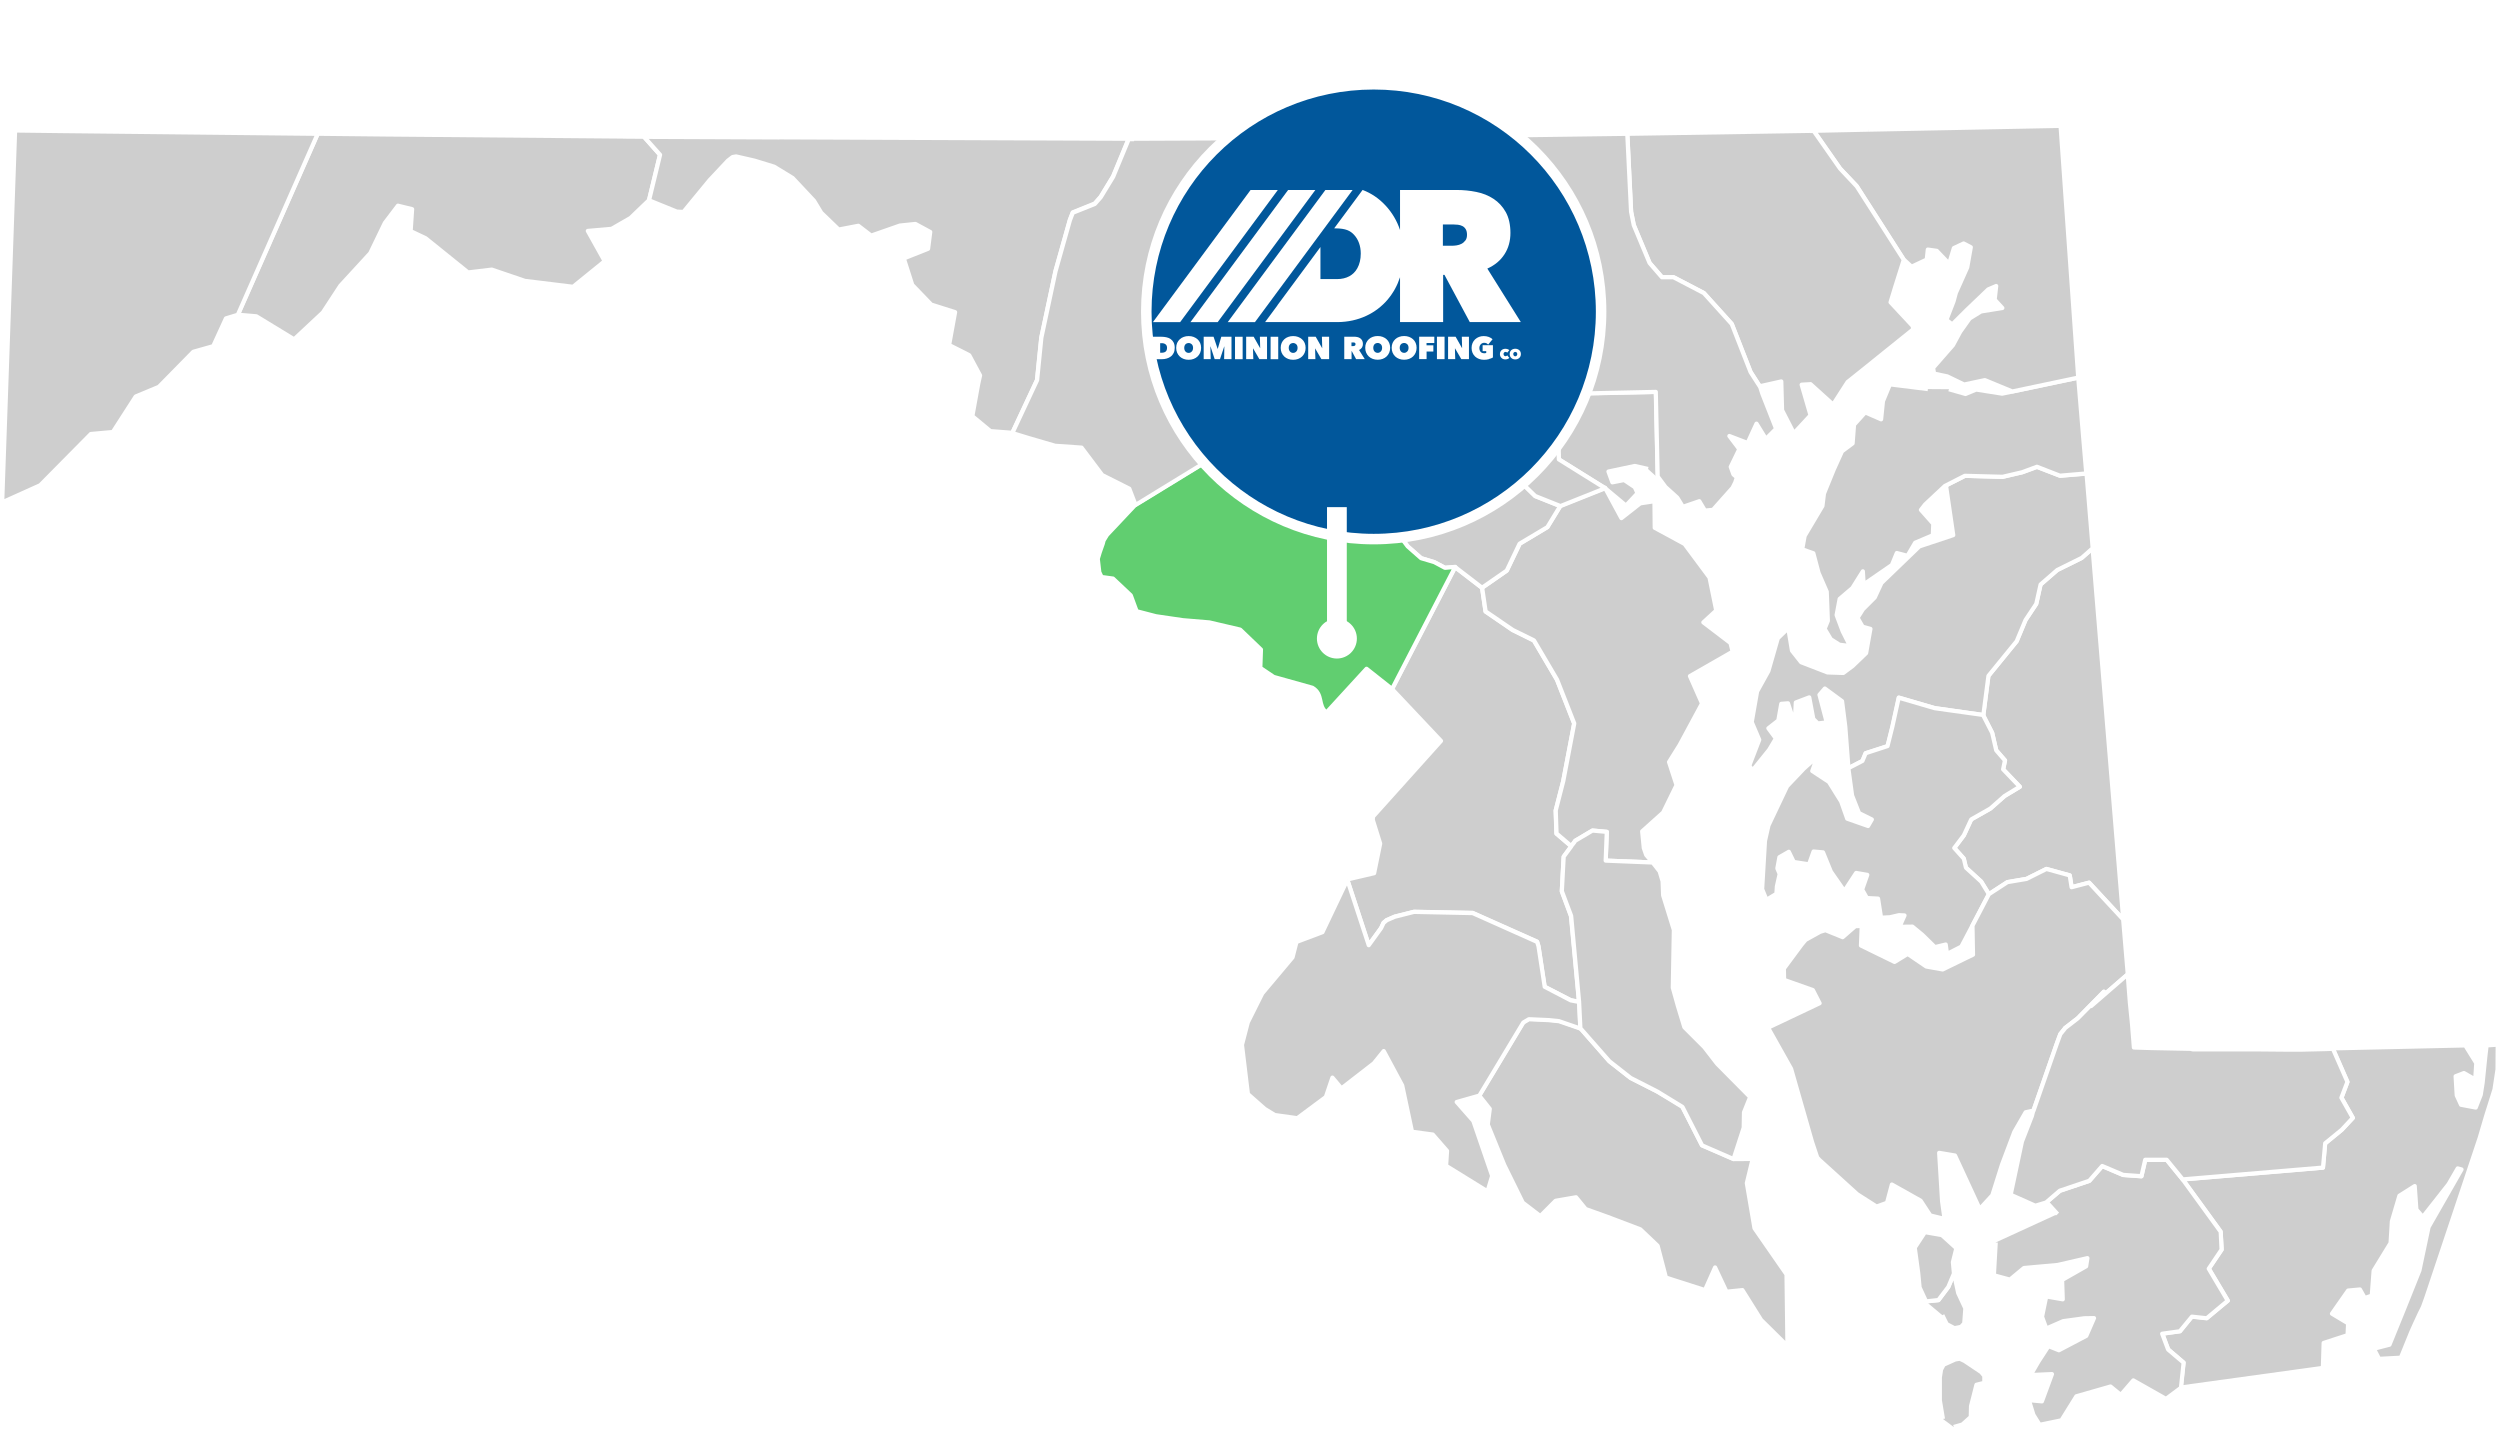 <?xml version="1.0" encoding="UTF-8"?> <svg xmlns="http://www.w3.org/2000/svg" xmlns:xlink="http://www.w3.org/1999/xlink" id="svg2" viewBox="0 0 475.56 271.85"><defs><style>.cls-1{fill:#fff;}.cls-2{fill:#01579b;filter:url(#drop-shadow-1);stroke-miterlimit:10;stroke-width:2px;}.cls-2,.cls-3,.cls-4{stroke:#fff;}.cls-3{fill:#cecece;}.cls-3,.cls-4{stroke-linejoin:round;stroke-width:.8px;}.cls-4{fill:#61ce70;}</style><filter id="drop-shadow-1" filterUnits="userSpaceOnUse"><feOffset dx="7" dy="7"></feOffset><feGaussianBlur result="blur" stdDeviation="5"></feGaussianBlur><feFlood flood-color="#000" flood-opacity=".3"></feFlood><feComposite in2="blur" operator="in"></feComposite><feComposite in="SourceGraphic"></feComposite></filter></defs><path id="Caroline_MD" class="cls-3" d="m398.06,104.29l-2.09,1.84-4.65,2.3-3.17,2.76-.82,3.68-2.04,3.07-1.69,4.04-5.37,6.59-.97,7.46v.05l1.69,3.32.77,3.32,1.69,1.94-.36,1.69,3.17,3.32-2.91,1.74-2.71,2.4-3.63,2.04-1.38,3.01-1.84,2.45,1.79,1.99.41,1.74,2.91,2.66,1.48,2.4,3.53-2.3,3.63-.61,3.78-1.89,4.44,1.23.36,2.25,3.32-.87,6.49,7-5.83-70.61Z"></path><path id="Queen_Anne_s_MD" class="cls-3" d="m387.49,88.81l-2.81,1.02-3.73.87-7.15-.2-3.63,1.84,1.38,9.45-6.44,2.15-7.21,6.95-1.28,2.76-2.25,2.25-1.02,1.63.97,1.69,1.48.41-.36,1.99-.46,2.61-2.55,2.45-1.79,1.33-3.01-.1-5.01-1.94-1.74-2.2-.71-4.29-1.99,1.94-1.79,6.23-2.15,3.88-1.02,5.83,1.43,3.37-1.89,4.91.61.92,3.17-3.93,1.28-2.15-1.43-1.94,1.89-1.48.56-3.17,1.28-.1,1.28,3.93.21-4.09,2.55-.97.77,4.09.87.87,1.69-.2-1.38-5.26,1.02-1.18,3.27,2.4.61,4.8.61,7.97,2.66-1.38.61-1.48,4.19-1.33.92-3.68,1.23-5.57,6.8,1.99,9.25,1.33.97-7.46,5.37-6.59,1.69-4.04,2.04-3.07.82-3.68,3.17-2.76,4.65-2.3,2.09-1.84-1.17-14.2-5.01.41-4.39-1.69Z"></path><path id="Allegany_MD" class="cls-3" d="m118.51,25.98l3.99.03,3.04,3.43-2.09,8.65-3.52,3.38-3.58,2.06-4.53.4,3.21,5.75-6.02,4.88-6.51-.8-2.64-.32-6.31-2.15-4.51.54-8.08-6.51-2.85-1.35.28-4.18-2.69-.66-2.49,3.28-2.78,5.76-5.68,6.18-3.33,5.09-5.47,5.11-7.19-4.38-3.51-.3,15.19-34.43,12.93.14,45.14.39"></path><path id="Garrett_MD" class="cls-3" d="m60.43,25.45l-15.19,34.43-2.26.69-2.42,5.28-3.79,1.07-6.55,6.67-4.4,1.83-4.35,6.76-4.19.38-9.64,9.75-7.23,3.25L2.87,24.82l8.93.11,48.63.52"></path><path id="Worcester_MD" class="cls-3" d="m475.16,198.71l-2.15.15-.23,1.96-.53,5.17-.36,2.27-.95,2.42-2.79-.53-.82-1.79-.21-3.63,1.58-.61,2.15,1.23.2-3.12-2.09-3.37-25.19.56-.15.1h.15l2.76,6.29-1.12,3.01,2.15,3.83-2.1,2.25-3.17,2.61-.41,4.55v.05l-26.67,2.25,7.2,9.91.2,3.42-2.45,3.63,3.63,6.08-4.04,3.32-2.81-.31-2.25,2.81-3.37.46,1.12,3.01,2.91,2.5-.51,4.75,27.03-3.73.15-4.75,4.55-1.48.1-2.25-3.07-1.84,3.07-4.39,2.25-.21.92,1.63,1.33-.46.36-4.75,3.22-5.26.25-4.14,1.43-4.85,2.91-1.84.31,4.45,1.23,1.43,4.9-6.23,1.74-3.01.72.2-6.27,10.96-1.74,8.26-3.03,7.56-2.66,6.55-2.98.77,1,1.93,4.15-.22,1.97-4.85.66-1.48.97-2.09.61-1.23.66-1.84,10.12-30.3,1.28-4.34,1.54-4.89.58-3.83.03-4.71Z"></path><path id="Washington_MD" class="cls-3" d="m148.22,26.12l66.47.27-2.96,7.15-2.37,3.9-1.13,1.28-4.17,1.68-.55,1.42-2.73,9.7-2.7,12.66-.42,4.11-.4,4-4.7,10.04-4.16-.32-3.44-2.85,1.12-6.16.35-1.59-2.06-3.84-3.83-1.94,1.14-6.25-4.54-1.44-3.61-3.75-1.61-5.03,4.62-1.84.41-3.19-2.82-1.53-2.95.31-5.46,1.91-2.44-1.87-3.74.72-3.32-3.2-1.37-2.27-4.07-4.34-3.52-2.15-3.75-1.15-3.49-.8-.67.12-.87.67-3.51,3.74-4.96,6.03-1.26-.06-5.29-2.15,1.49-6.13.61-2.53-3.04-3.42,25.73.11"></path><path id="Talbot_MD" class="cls-3" d="m377.25,136.07l1.71,3.34.77,3.32,1.66,1.92-.35,1.69,3.17,3.31-2.88,1.76-2.71,2.39-3.65,2.08-1.4,3.02-1.82,2.41,1.82,2.03.4,1.71,2.91,2.66,1.46,2.38-5.24,9.98-2.73,1.4-.25-1.8-2.05.5-2.37-2.32-1.91-1.58-2.46.03.95-2.16-1.05-.05-1.73.4-1.68.08-.57-3.63-2.12-.11-.91-1.62.98-2.79-2.11-.36-2.25,3.43-2.57-3.7-1.49-3.65-1.79-.16-.87,2.44-2.9-.45-.94-1.94-1.79,1.03-.39,2.13.44,1.06-.53,2.36-.09,1.41-1.89,1.15-.83-2.03.54-9.19.66-2.92,3.54-7.46.29-.31,2.9-3.05,2.58-2.31-.97,2.76,3.17,2.08,2.33,3.73,1.15,3.26,3.96,1.39.72-1.24-2.44-1.21-1.32-3.35-.71-5.19,2.68-1.39.61-1.46,4.16-1.36.92-3.68,1.21-5.53,6.84,2,9.22,1.29"></path><path id="Kent_MD" class="cls-3" d="m370.73,74.04l3.16.9,2.02-.84,4.95.78,14.47-3.05.93,11.18.6,7.05-5.01.43-4.38-1.7-2.8,1.04-3.73.87-7.18-.19-3.79,1.93-3.77,3.53-.79,1.02,2.35,2.65-.09,2.18-3.36,1.42-1.46,2.49-2.03-.53-.93,2.27-5.38,3.71-.15-2.5-1.99,3.18-2.42,2.06-.58,3.08,1.16,3.09,1.41,2.81-2.04-.26-1.64-1.05-1.18-1.98.62-1.51-.21-5.54-1.56-3.59-.99-3.73-2.12-.74.46-2.55,3.39-5.71.29-2.36,1.85-4.54,1.58-3.49,2.02-1.51.27-3.55,2.13-2.35,3.02,1.32.35-3.44,1.33-3.21,7.22.9"></path><path id="Baltimore_City_MD" class="cls-3" d="m313.5,89.21l-2.53-.57-5,1.06.74,2.05,2.24-.44,2.03,1.36.52,1.16-2.21,2.35-4-3.35-8.78-5.45-.41-12.46,18.9-.38.35,16.35"></path><path id="Prince_George_s_MD" class="cls-3" d="m276.81,107.87l-12.01,23.2,9.31,9.87-12.93,14.4-.05.61,1.41,4.52-1.15,5.63-5.12,1.2,4.09,12.47,2.35-3.22.46-1.02.61-.51,1.53-.66,3.68-.92,11.14.21,12.26,5.47.25.87,1.18,7.71,4.96,2.55,1.58.31-1.53-16.3-1.74-4.7.36-6.59,1.43-1.94v-.05l-2.81-2.4-.15-4.39,1.43-5.57,2.09-10.98-3.27-8.33-4.39-7.46-4.04-1.99-5.16-3.53-.66-4.5-5.11-3.93Z"></path><path id="Anne_Arundel_MD" class="cls-3" d="m305.33,92.79l-8.43,3.37-.15.1h.05l-2.45,3.99-5.26,3.17-2.45,5.11-4.7,3.27.66,4.5,5.16,3.53,4.04,1.99,4.39,7.46,3.27,8.33-2.09,10.98-1.43,5.57.15,4.39,2.81,2.4.77-1.02,3.27-1.94,2.71.25-.21,5.47,8.94.36-1.23-1.43-.46-1.33-.31-3.17,3.99-3.58,2.55-5.21-1.43-4.39,2.04-3.27,4.24-7.87-2.3-5.21,8.12-4.65-.41-1.64-5.16-3.93,2.45-2.25-1.28-6.28-4.75-6.39-5.67-3.07-.05-5.06-2.71.41-3.58,2.81-3.12-5.77Z"></path><path id="Howard_MD" class="cls-3" d="m254.08,76.09l-7.31,1.07-.1.1-1.53,1.18-.36.66.05.36,4.6,5.01,2.66,4.09,6.54,2.91,5.88,6.13,1.12,3.42,2.15,2.91,2.55,2.25,2.5.77,2.04,1.07,1.94-.15,5.11,3.93,4.7-3.26,2.44-5.11,5.29-3.15,2.44-4.01-4.75-1.89-4.65-4.55.51-3.01-1.63-3.27-4.29-.46-3.17-1.64-1.69-3.93v-.05l-3.47.87-5.52-1.79-6.28,1.58-7.77-2.04Z"></path><path id="Montgomery_MD" class="cls-4" d="m246.69,77.23l-1.41,1.08-.49.77.04.31,4.58,5.08,2.66,4.1,6.56,2.91,2.13,2.16,3.73,3.95,1.1,3.43,2.19,2.92,2.55,2.24,2.5.74,2.04,1.09,1.95-.18-12.02,23.23-4.85-3.84-7.62,8.31c-1.74-1.26-.55-3.44-2.69-4.7l-7.35-2.06-2.55-1.72.12-3.49-3.95-3.79-5.86-1.37-5.03-.42-5.12-.75-3.69-.96-1.11-3.02-3.38-3.19-2.11-.29h-.06s-.44-.93-.44-.93l-.28-2.45v-.12s.36-1.2.36-1.2l.58-1.65.16-.61.65-1.06,5.44-5.78,30.68-18.79"></path><path id="Cecil_MD" class="cls-3" d="m355.35,24.66l36.62-.72,3.36,47.89-12.54,2.64-5.22-2.16-3.95.84-3.21-1.55-2.5-.52-.2-1.09,3.79-4.34,1.36-2.52,1.81-2.55,2.17-1.34,4.05-.65-1.46-1.59.29-2.59-1.5.64-4.09,3.91-2.77,2.76-1.11-.87,1.36-3.52.43-1.6,2.17-4.85.68-3.85-1.36-.71-1.85.87-.91,2.99-2.35-2.46-1.7-.24-.2,1.9-2.89,1.36-1.49-1.37-8.95-13.98-3.19-3.35-4.98-7.16,10.32-.22"></path><path id="Harford_MD" class="cls-3" d="m344.36,24.89l-34.8.56.72,14.82.51,2.55,3.01,7.2,2.35,2.71h2.2l5.77,3.01,5.31,5.88,3.58,9.15,1.74,2.71,4.09-.92.15,5.47,2.25,4.39,3.17-3.42-1.69-5.82,1.69-.1,4.29,3.88,2.76-4.29,3.01-2.4,4.24-3.42,5.21-4.19-.05-.61-4.24-4.55.87-2.86,1.64-5.21-4.5-7.05-4.45-6.95-3.17-3.37-5.01-7.15h-.66Z"></path><path id="Carroll_MD" class="cls-3" d="m286.62,25.76l-22.43.31-22.89.2h-.05v.05l.56,2.66-1.43,3.27-3.22,2.81-1.07,3.32-3.63.97,2.96,3.27,6.74,3.27,3.93,2.66,6.95,9.09.05.31.05,4.24-3.17,7.92-3.22,7.05,7.29-1.07,7.79,2.03,6.3-1.57,5.51,1.77,3.46-.86-1.07-3.68,1.02-4.24-1.28-6.95,3.73-10.37,7.1-26.37v-.1Z"></path><path id="Frederick_MD" class="cls-3" d="m215.71,26.39l25.57-.11.55,2.7-1.47,3.29-3.22,2.79-1.05,3.3-3.61,1,2.95,3.27,6.75,3.26,3.94,2.66,6.96,9.08.04.31.05,4.24-3.17,7.93-3.2,7.06-.11.1-30.68,18.79-1.19-3.1-5.15-2.59-3.93-5.22-5.03-.35-5.03-1.47-3.11-.95,4.71-10.07.81-8.07,2.7-12.65,2.73-9.7.55-1.42,4.18-1.67,1.13-1.28,2.37-3.9,2.96-7.15h1.02"></path><path id="Somerset_MD" class="cls-3" d="m391.39,230.95l-2.07-2.28,2.53-2.15,5.6-1.89,2.45-2.81,3.97,1.69,3.48.25.73-3.14,4.1.02,3,3.69,7.25,9.98.17,3.4-2.44,3.63,3.61,6.09-4,3.34-2.81-.31-2.29,2.78-3.37.47,1.13,3,2.95,2.5-.51,4.78-2.84,2.12-6.22-3.52-2.38,2.76-1.96-1.6-6.49,1.86-2.84,4.57-4.15.86-1.19-1.91-.86-2.79,2.48.23,1.91-5.18-4.06.18,1.5-2.59,1.9-2.92,1.98.79,5.21-2.74,1.47-3.37-1.84.03-4.03.55-3.2,1.4-.82-2.24.8-3.87,3.14.55-.12-3.68,4.57-2.6.24-1.55-5.64,1.3-6.43.58-2.66,2.21-3.06-.83.35-6.24m-13.27,11.21l2.38-.24,1.86-2.5,1.09-2.58.81,3.73,1.36,2.91-.21,2.87-.62.66-1.24.25-1.47-.77-.84-1.71m.11,19.74l-.59-3.54v-4.37s.23-1.48.23-1.48l.49-.93,2.21-1,.87-.14.9.42,3.18,2.13.59.73v1.31s-1.5.37-1.5.37l-1.03,4.06-.05,2.07-1.6,1.43-1.64.47"></path><path id="Dorchester_MD" class="cls-3" d="m389.27,165.3l-3.78,1.89-3.63.61-3.53,2.3-3.12,5.98.1,5.52-5.77,2.81-3.12-.56-3.53-2.4-2.5,1.53-6.39-3.12.15-3.73-1.23.05-2.4,2.09-3.27-1.33-1.02.31-2.76,1.53-.77.92-3.37,4.55.05,2.15,5.47,1.94,1.28,2.5-9.81,4.65,4.39,7.82,3.99,13.95.97,2.91.41.46,7.21,6.54,3.68,2.35,1.99-.72.92-3.47,5.47,3.07,1.84,2.81,2.71.66-.46-3.32-.56-9.25,3.01.51,4.7,10.17,2.4-2.61,1.84-5.83,2.35-6.23,2.15-3.73,1.43-.31h.05l4.45-12.77.66-1.79.82-1.02.05-.1,2.45-1.89,4.96-5.06-2.4,2.71,6.8-5.88.15-.15v-.05l-.87-10.37-6.49-7-3.32.87-.36-2.25-4.44-1.23Zm-23.1,69.08l-1.94,2.96.51,3.73.15,1.12.26,2.71,1.23,2.66,2.35-.26,1.89-2.5,1.07-2.55-.2-2.15.66-2.66-2.76-2.5-3.22-.56Z"></path><path id="St._Mary_s_MD" class="cls-3" d="m329.75,220.48l3.65-.02-1.11,4.6,1.46,8.58,6.09,8.78.18,13.62-5.02-4.96-3.55-5.67-3.03.31-2.17-4.62-1.92,4.31-7.43-2.38-1.58-6.05-3.29-3.13-6.19-2.35-4.21-1.51-1.83-2.24-3.89.67-2.9,2.91-3.34-2.56-3.53-7.17-3.13-7.69.38-2.98-2.01-2.53,8.38-13.97,1.07-.64,3.74.17,1.98.2,4.06,1.4,5.53,6.32,4.04,3.17,5.1,2.58,4.67,2.76,3.8,7.46,6.01,2.59"></path><path id="Charles_MD" class="cls-3" d="m256.28,167.32l4.09,12.48,2.34-3.24.48-1,.6-.51,1.55-.67,3.64-.92,11.16.23,12.26,5.48.26.83,1.18,7.71,4.95,2.58,1.61.31.21,5.05-4.06-1.4-1.98-.2-3.74-.17-1.07.64-4.79,7.97-3.56,5.92-4.31,1.22,3.16,3.59,3.59,10.46-.89,2.95-7.88-4.87.18-2.83-2.71-3.11-3.95-.53-1.87-8.81-3.51-6.54-1.87,2.32-6.17,4.78-1.72-2.05-1.25,3.69-5.43,4.03-4.28-.6-1.91-1.17-3.21-2.83-1.13-9.36,1.11-4.27,2.75-5.51,5.76-6.86.75-2.93,4.94-1.86,4.73-9.94"></path><path id="Calvert_MD" class="cls-3" d="m302.92,157.99l-3.27,1.94-.05.05-.15.26-.56.71v.05l-1.44,1.95-.35,6.57,1.77,4.7,1.51,16.32.25,5.06,5.52,6.28,4.04,3.17,5.11,2.61,4.75,2.91,3.73,7.31,5.98,2.61,1.94-5.98.05-2.91,1.17-2.91-6.28-6.34-2.45-3.17-3.78-3.78-1.23-4.04-.97-3.47.2-10.99-2.04-6.59-.1-2.66-.56-1.89-1.33-1.69-8.94-.36.21-5.47-2.71-.25Z"></path><path id="Wicomico_MD" class="cls-3" d="m404.76,185.33l-6.97,6.04,2.43-2.7-4.97,5.03-2.45,1.9-.05.1-.82,1.02-.66,1.79-4.45,12.77h-.05l-.26,1.02-1.89,4.85-2.15,10.12,4.7,2.09,2.2-.66-.05-.05,2.5-2.15,5.62-1.89,2.45-2.81,3.99,1.69,3.47.25.72-3.12h4.09l3.01,3.68v.05h.05l26.67-2.25.42-4.62,3.15-2.57,2.1-2.26-2.17-3.84,1.15-3.01-2.76-6.29-1.58.05-4.19.1h-3.63l-5.47-.05h-11.8l-.41-.1-7.46-.15-3.32-.1-.36-4.5-.41-4.09-.41-5.37Z"></path><path id="Baltimore_County_MD" class="cls-3" d="m309.57,25.45l-22.94.31v.05l-7.1,26.42-3.73,10.37,1.29,6.97-1.04,4.23,1.08,3.71,1.67,3.93,3.2,1.66,4.25.45,1.64,3.25-.48,3.04,4.62,4.51,4.81,1.92,8.43-3.37v-.05l-.05-.05-8.69-5.42-.46-12.42,18.9-.41.36,16.09,1.48,1.99,2.25,2.04,1.07,1.74,3.12-1.07,1.07,1.79,1.53-.15,3.73-4.19.51-1.02.31-.97-.66-.56-.51-1.43,1.63-3.37-1.89-2.5,3.47,1.33,1.69-3.68,1.79,2.91,1.94-1.94-2.61-6.64-.41-1.28-1.84-2.86-3.58-9.15-5.31-5.88-5.77-3.01h-2.2l-2.35-2.71-3.01-7.2-.51-2.55-.72-14.82Z"></path><circle class="cls-2" cx="254.31" cy="52.29" r="43.26"></circle><polygon class="cls-1" points="250.08 45.91 257.3 36.14 257.3 36.14 252.12 36.14 252.12 36.14 250.08 38.9 233.54 61.28 238.72 61.28 250.08 45.91"></polygon><polygon class="cls-1" points="242.99 45.91 250.21 36.14 250.21 36.14 245.03 36.14 245.03 36.14 242.99 38.9 226.45 61.28 231.63 61.28 242.99 45.91"></polygon><polygon class="cls-1" points="242.99 36.25 243.07 36.14 243.07 36.14 237.89 36.14 219.31 61.28 224.49 61.28 242.99 36.25"></polygon><path class="cls-1" d="m282.93,51.09c1.42-.64,2.5-1.54,3.26-2.72.76-1.17,1.13-2.53,1.13-4.07s-.3-2.91-.89-3.96c-.59-1.05-1.37-1.89-2.33-2.52-.96-.63-2.05-1.07-3.27-1.31-1.22-.25-2.45-.37-3.68-.37h-10.83v7.61c-.58-1.74-1.51-3.32-2.78-4.68-1.26-1.35-2.69-2.31-4.34-2.94l-.18.24-1.01,1.37-2.68,3.62-1.54,2.08h.19c2.04,0,2.89.47,3.59,1.22.83.89,1.28,2.13,1.28,3.57,0,1.1-.23,2.04-.65,2.79-.73,1.33-2.07,2.07-3.87,2.07h-3.15v-6.1l-8.18,11.07v.03l-2.35,3.18h2.35s11.33,0,11.33,0c.04,0,.07,0,.11,0,3.95-.03,7.3-1.65,9.55-4.31.43-.51.82-1.05,1.16-1.63.08-.13.15-.26.22-.39.38-.69.69-1.43.95-2.2v8.53h8.2v-8.99h.25l4.82,8.99h9.71l-6.38-10.19Zm-4.18-5.35c-.2.27-.45.49-.74.64-.29.15-.61.25-.95.3-.34.05-.65.07-.93.07h-1.66v-4.05h2.01c.26,0,.54.02.85.05.31.04.59.12.85.25.26.13.47.33.63.59.16.26.25.62.25,1.07s-.1.81-.3,1.08Z"></path><path class="cls-1" d="m221.94,68.2c.29-.08.55-.21.78-.39.23-.17.4-.4.54-.67.13-.27.2-.6.2-.97,0-.41-.07-.75-.21-1.02-.14-.27-.33-.49-.56-.65-.23-.16-.51-.28-.81-.34-.31-.07-.63-.1-.97-.1h-1.59v4.27h1.71c.32,0,.62-.04.92-.13Zm-1.25-1.11v-1.81h.32c.3,0,.54.08.72.23.18.15.27.37.27.65,0,.33-.09.57-.27.72-.18.15-.44.22-.78.22h-.27Z"></path><path class="cls-1" d="m224.42,67.82c.21.2.46.35.75.46.29.11.6.16.94.16s.65-.05.94-.16.54-.26.75-.46c.21-.2.38-.44.5-.72.12-.28.18-.59.18-.93s-.06-.65-.18-.93c-.12-.28-.29-.51-.5-.7-.21-.19-.46-.34-.75-.45s-.6-.16-.94-.16-.65.05-.94.16c-.29.1-.54.25-.75.45s-.38.43-.5.7c-.12.28-.18.58-.18.93s.06.65.18.93c.12.28.29.52.5.72Zm.91-2.03c.04-.11.1-.21.17-.29s.16-.14.27-.18c.1-.04.22-.07.34-.07s.23.02.33.07c.1.04.19.11.27.18.08.08.14.17.18.29.04.11.06.24.06.38s-.02.27-.06.39c-.04.12-.1.22-.18.3-.08.08-.17.15-.27.2-.1.05-.21.07-.33.07s-.23-.02-.34-.07c-.1-.05-.19-.11-.27-.2s-.13-.18-.17-.3c-.04-.12-.06-.25-.06-.39s.02-.26.06-.38Z"></path><polygon class="cls-1" points="230.24 65.91 230.27 65.91 231.06 68.32 232.07 68.32 232.87 65.92 232.9 65.92 232.86 68.32 234.26 68.32 234.26 64.06 232.32 64.06 231.65 66.35 231.62 66.35 230.85 64.06 228.97 64.06 228.97 68.32 230.31 68.32 230.24 65.91"></polygon><rect class="cls-1" x="234.93" y="64.06" width="1.45" height="4.27"></rect><polygon class="cls-1" points="238.35 66.29 238.38 66.29 239.56 68.32 241.02 68.32 241.02 64.06 239.66 64.06 239.72 66.22 239.7 66.22 238.48 64.06 237.05 64.06 237.05 68.32 238.41 68.32 238.35 66.29"></polygon><rect class="cls-1" x="241.7" y="64.06" width="1.45" height="4.27"></rect><path class="cls-1" d="m244.3,67.82c.21.2.46.35.75.46.29.11.6.16.94.16s.65-.05.94-.16.54-.26.75-.46c.21-.2.38-.44.5-.72.12-.28.18-.59.18-.93s-.06-.65-.18-.93c-.12-.28-.29-.51-.5-.7-.21-.19-.46-.34-.75-.45s-.6-.16-.94-.16-.65.05-.94.16c-.29.1-.54.25-.75.45s-.38.43-.5.7c-.12.28-.18.58-.18.93s.06.65.18.93c.12.28.29.52.5.72Zm.91-2.03c.04-.11.1-.21.17-.29s.16-.14.27-.18c.1-.04.22-.07.34-.07s.23.02.33.07c.1.04.19.11.27.18.08.08.14.17.18.29.04.11.06.24.06.38s-.02.27-.06.39c-.04.12-.1.22-.18.3-.08.08-.17.15-.27.2-.1.05-.21.07-.33.07s-.23-.02-.34-.07c-.1-.05-.19-.11-.27-.2s-.13-.18-.17-.3c-.04-.12-.06-.25-.06-.39s.02-.26.06-.38Z"></path><polygon class="cls-1" points="250.16 66.29 250.18 66.29 251.36 68.32 252.83 68.32 252.83 64.06 251.46 64.06 251.52 66.22 251.5 66.22 250.28 64.06 248.85 64.06 248.85 68.32 250.22 68.32 250.16 66.29"></polygon><path class="cls-1" d="m258.52,66.58c.24-.11.42-.26.55-.46.13-.2.19-.43.19-.69s-.05-.49-.15-.67c-.1-.18-.23-.32-.39-.43-.16-.11-.35-.18-.55-.22s-.42-.06-.62-.06h-1.84v4.27h1.39v-1.53h.04l.82,1.53h1.65l-1.08-1.73Zm-.71-.91s-.08.08-.13.11c-.05.03-.1.04-.16.05-.06,0-.11.01-.16.01h-.28v-.69h.34s.09,0,.14,0,.1.02.14.04c.04.02.08.06.11.1.03.04.04.1.04.18s-.02.14-.05.18Z"></path><path class="cls-1" d="m263.01,68.27c.29-.11.54-.26.75-.46.21-.2.38-.44.5-.72.12-.28.18-.59.18-.93s-.06-.65-.18-.93c-.12-.28-.29-.51-.5-.7-.21-.19-.46-.34-.75-.45s-.6-.16-.94-.16-.65.05-.94.16c-.29.1-.54.25-.75.45s-.38.43-.5.7c-.12.28-.18.58-.18.93s.06.65.18.93c.12.28.29.52.5.72s.46.35.75.46c.29.11.6.16.94.16s.65-.05.94-.16Zm-1.72-2.49c.04-.11.1-.21.17-.29s.16-.14.27-.18c.1-.04.22-.07.34-.07s.23.02.33.07c.1.04.19.11.27.18.08.08.14.17.18.29.04.11.06.24.06.38s-.02.27-.06.39c-.04.12-.1.22-.18.3-.08.08-.17.15-.27.2-.1.05-.21.07-.33.07s-.23-.02-.34-.07c-.1-.05-.19-.11-.27-.2s-.13-.18-.17-.3c-.04-.12-.06-.25-.06-.39s.02-.26.06-.38Z"></path><path class="cls-1" d="m268.04,68.27c.29-.11.54-.26.75-.46.21-.2.38-.44.5-.72.12-.28.18-.59.18-.93s-.06-.65-.18-.93c-.12-.28-.29-.51-.5-.7-.21-.19-.46-.34-.75-.45s-.6-.16-.94-.16-.65.05-.94.16c-.29.1-.54.25-.75.45s-.38.43-.5.7c-.12.28-.18.58-.18.93s.06.65.18.93c.12.28.29.52.5.72s.46.35.75.46c.29.11.6.16.94.16s.65-.05.94-.16Zm-1.72-2.49c.04-.11.1-.21.17-.29s.16-.14.27-.18c.1-.04.22-.07.34-.07s.23.02.33.07c.1.04.19.11.27.18.08.08.14.17.18.29.04.11.06.24.06.38s-.02.27-.06.39c-.04.12-.1.22-.18.3-.08.08-.17.15-.27.2-.1.05-.21.07-.33.07s-.23-.02-.34-.07c-.1-.05-.19-.11-.27-.2s-.13-.18-.17-.3c-.04-.12-.06-.25-.06-.39s.02-.26.06-.38Z"></path><polygon class="cls-1" points="271.37 66.87 272.66 66.87 272.66 65.69 271.36 65.69 271.36 65.25 272.84 65.25 272.84 64.05 269.96 64.05 269.96 68.31 271.37 68.31 271.37 66.87"></polygon><rect class="cls-1" x="273.34" y="64.05" width="1.45" height="4.27"></rect><polygon class="cls-1" points="279.43 64.05 278.07 64.05 278.13 66.21 278.11 66.21 276.89 64.05 275.46 64.05 275.46 68.31 276.82 68.31 276.76 66.28 276.79 66.28 277.97 68.31 279.43 68.31 279.43 64.05"></polygon><path class="cls-1" d="m283.22,68.3c.15-.04.29-.08.42-.13.13-.05.25-.11.35-.17v-2.33h-1.96v1.13h.69v.33s-.09.04-.15.05c-.06.01-.13.02-.19.02-.34,0-.59-.09-.74-.28-.15-.19-.23-.43-.23-.73,0-.15.03-.28.08-.4s.12-.22.2-.31c.08-.09.18-.15.29-.2s.22-.07.34-.07c.18,0,.33.03.45.09.12.06.22.15.31.25l.84-1.01c-.19-.19-.43-.34-.73-.45-.3-.11-.62-.16-.95-.16s-.62.05-.9.16c-.28.11-.53.26-.74.46-.21.2-.37.43-.49.71s-.18.59-.18.93.06.65.18.93.29.51.5.71.46.34.75.45.6.16.94.16c.16,0,.32-.01.48-.03.16-.02.31-.05.46-.09Z"></path><path class="cls-1" d="m286.79,68.29c.13-.05.23-.12.32-.21l-.4-.48s-.07.08-.13.11c-.05.03-.12.05-.19.05-.05,0-.1,0-.15-.03-.05-.02-.09-.05-.12-.08-.04-.04-.06-.08-.08-.13-.02-.05-.03-.11-.03-.17s0-.12.03-.17c.02-.05.05-.1.08-.13.04-.04.08-.06.12-.08.05-.02.1-.03.15-.03.07,0,.13.01.18.04.05.02.1.06.14.11l.4-.48c-.09-.08-.2-.15-.33-.19-.13-.05-.27-.07-.42-.07s-.28.02-.41.07c-.13.05-.24.12-.33.2-.09.09-.17.2-.22.32-.05.12-.08.26-.08.42s.03.29.08.41.13.23.22.32.2.16.33.21c.13.05.26.07.41.07.16,0,.3-.03.43-.08Z"></path><path class="cls-1" d="m288.66,68.3c.13-.05.24-.12.34-.21.1-.09.17-.2.23-.32.05-.13.08-.27.08-.42s-.03-.29-.08-.42c-.05-.12-.13-.23-.23-.32-.1-.09-.21-.15-.34-.2-.13-.05-.27-.07-.42-.07s-.29.02-.42.07c-.13.05-.24.11-.34.2-.1.09-.17.19-.22.32-.05.12-.08.26-.08.42s.03.29.08.42c.05.13.13.23.22.32.09.09.21.16.34.21.13.05.27.07.42.07s.29-.02.42-.07Zm-.77-1.12c.02-.05.05-.1.08-.13.03-.04.07-.06.12-.08.05-.02.1-.03.15-.03s.1.01.15.03.09.05.12.08c.03.04.06.08.08.13.02.05.03.11.03.17s0,.12-.03.17-.05.1-.08.14c-.03.04-.07.07-.12.09-.05.02-.1.03-.15.03s-.1-.01-.15-.03c-.05-.02-.09-.05-.12-.09-.03-.04-.06-.08-.08-.14-.02-.05-.03-.11-.03-.17s0-.12.03-.17Z"></path><rect class="cls-1" x="252.43" y="96.47" width="3.76" height="24.03"></rect><circle class="cls-1" cx="254.31" cy="121.47" r="3.8"></circle></svg> 